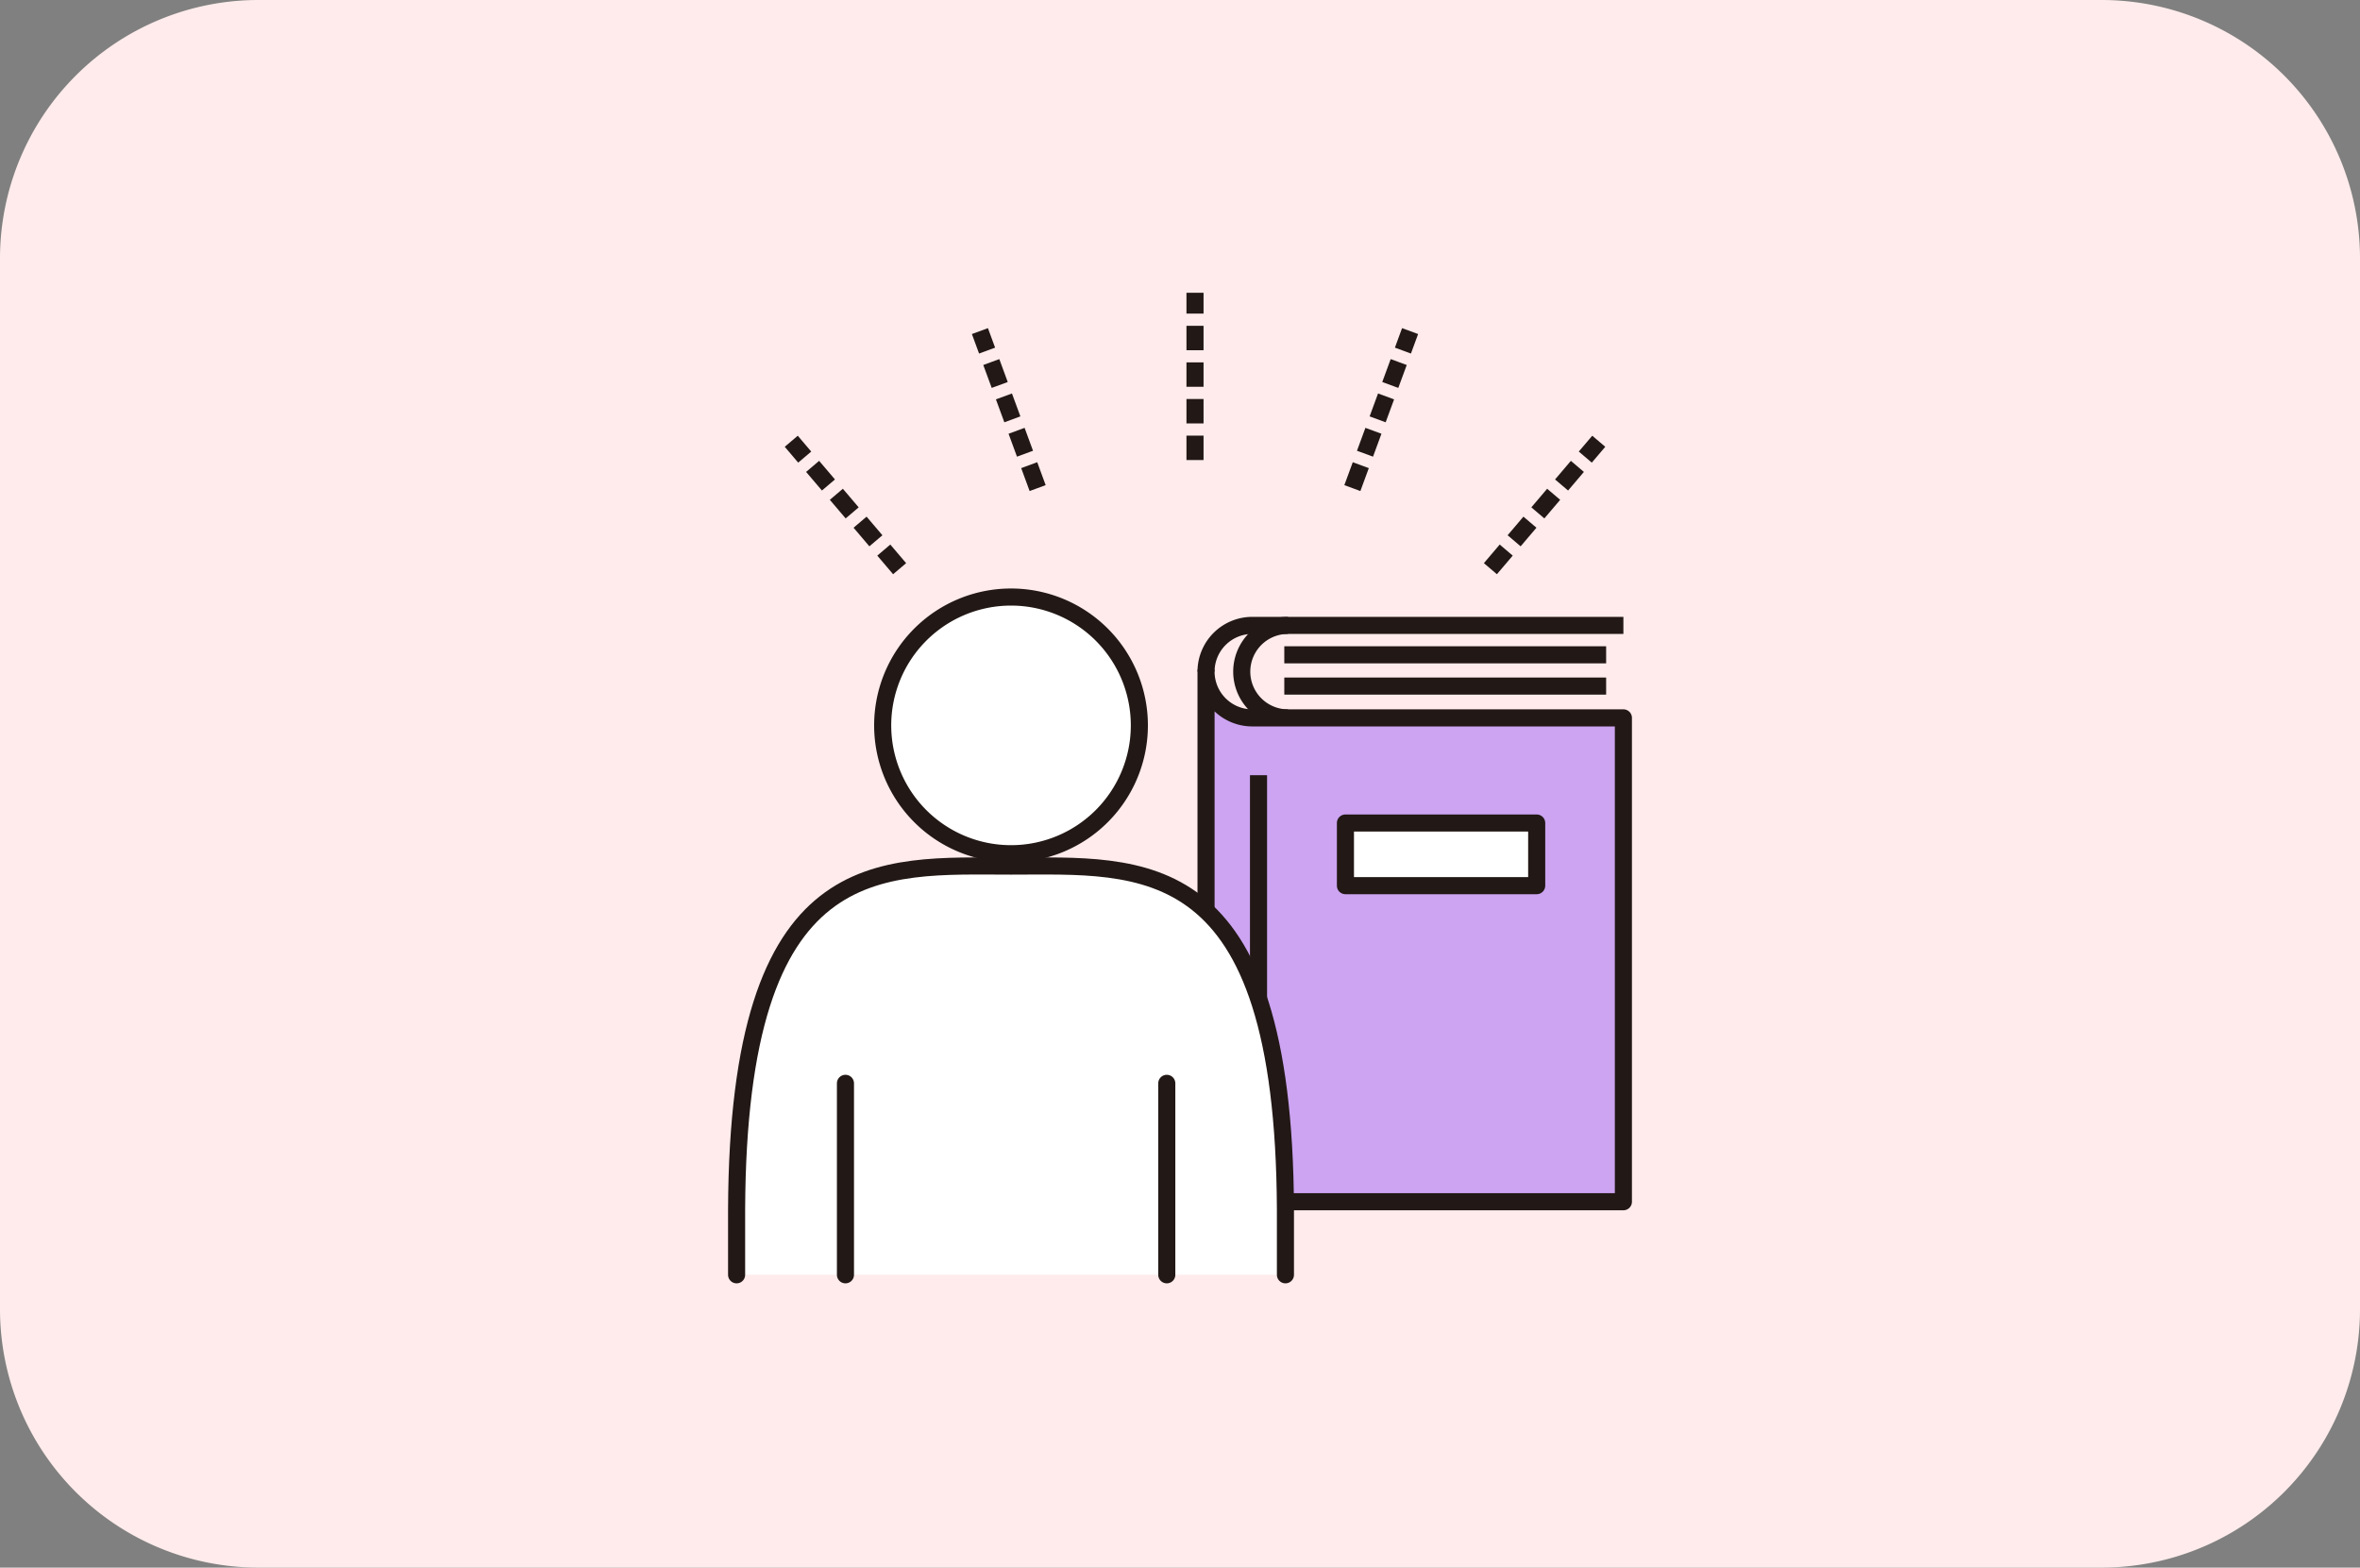 <svg xmlns="http://www.w3.org/2000/svg" width="274" height="182"><rect width="100%" height="100%" fill="#808080" stroke="none"/><defs><clipPath id="a"><path fill="none" d="M0 0h274v182H0z"/></clipPath></defs><path fill="#ffebeb" d="M30 0h214a30 30 0 0 1 30 30v122a30 30 0 0 1-30 30H30a30 30 0 0 1-30-30V30A30 30 0 0 1 30 0"/><g clip-path="url(#a)"><path fill="none" stroke="#221815" stroke-miterlimit="10" stroke-width="1.984" d="M149.538 72.609a5.369 5.369 0 0 0 0 10.738"/><path fill="#cca4f2" d="M140.023 77.978a5.37 5.37 0 0 0 5.368 5.368h43.088v56.175h-43.088a5.37 5.37 0 0 1-5.368-5.368Z"/><path fill="none" stroke="#221815" stroke-linecap="round" stroke-linejoin="round" stroke-width="1.984" d="M140.023 77.978a5.37 5.37 0 0 0 5.368 5.368h43.088v56.175h-43.088a5.37 5.37 0 0 1-5.368-5.368z"/><path fill="none" stroke="#221815" stroke-miterlimit="10" stroke-width="1.984" d="M140.023 77.978a5.37 5.37 0 0 1 5.368-5.368h43.088"/><path fill="#fff" d="M146.116 90.001v40.032"/><path fill="none" stroke="#221815" stroke-miterlimit="10" stroke-width="1.984" d="M146.116 90.001v40.032"/><path fill="#fff" d="M156.207 95.553h22.206v7.274h-22.206z"/><path fill="none" stroke="#221815" stroke-linejoin="round" stroke-width="1.984" d="M156.207 95.553h22.206v7.274h-22.206z"/><path fill="none" stroke="#221815" stroke-miterlimit="10" stroke-width="1.984" d="M149.109 76.024h37.366M149.109 79.654h37.366"/><path fill="#fff" d="M149.241 148.006v-7.579c-.169-41.777-16.653-39.874-31.86-39.874s-31.691-1.9-31.86 39.873v7.58"/><path fill="none" stroke="#221815" stroke-linecap="round" stroke-linejoin="round" stroke-width="1.984" d="M149.241 148.006v-7.579c-.169-41.777-16.653-39.874-31.86-39.874s-31.691-1.9-31.86 39.873v7.58"/><path fill="#fff" d="M132.281 84.217a14.9 14.9 0 1 1-14.9-14.9 14.9 14.9 0 0 1 14.9 14.9"/><path fill="none" stroke="#221815" stroke-linecap="round" stroke-linejoin="round" stroke-width="1.984" d="M132.281 84.217a14.9 14.9 0 1 1-14.9-14.9 14.9 14.9 0 0 1 14.9 14.9"/><path fill="#fff" d="M98.159 125.775v22.231"/><path fill="none" stroke="#221815" stroke-linecap="round" stroke-linejoin="round" stroke-width="1.984" d="M98.159 125.775v22.231"/><path fill="#fff" d="M135.465 125.775v22.231"/><path fill="none" stroke="#221815" stroke-linecap="round" stroke-linejoin="round" stroke-width="1.984" d="M135.465 125.775v22.231"/><path fill="none" stroke="#221815" stroke-dasharray="2.835 1.417" stroke-linejoin="round" stroke-width="1.984" d="M138.742 53.414v-19.42M120.472 56.667 113.77 38.44M104.447 66.025 91.866 51.23M157.012 56.667l6.702-18.227M173.038 66.025l12.581-14.795"/></g></svg>